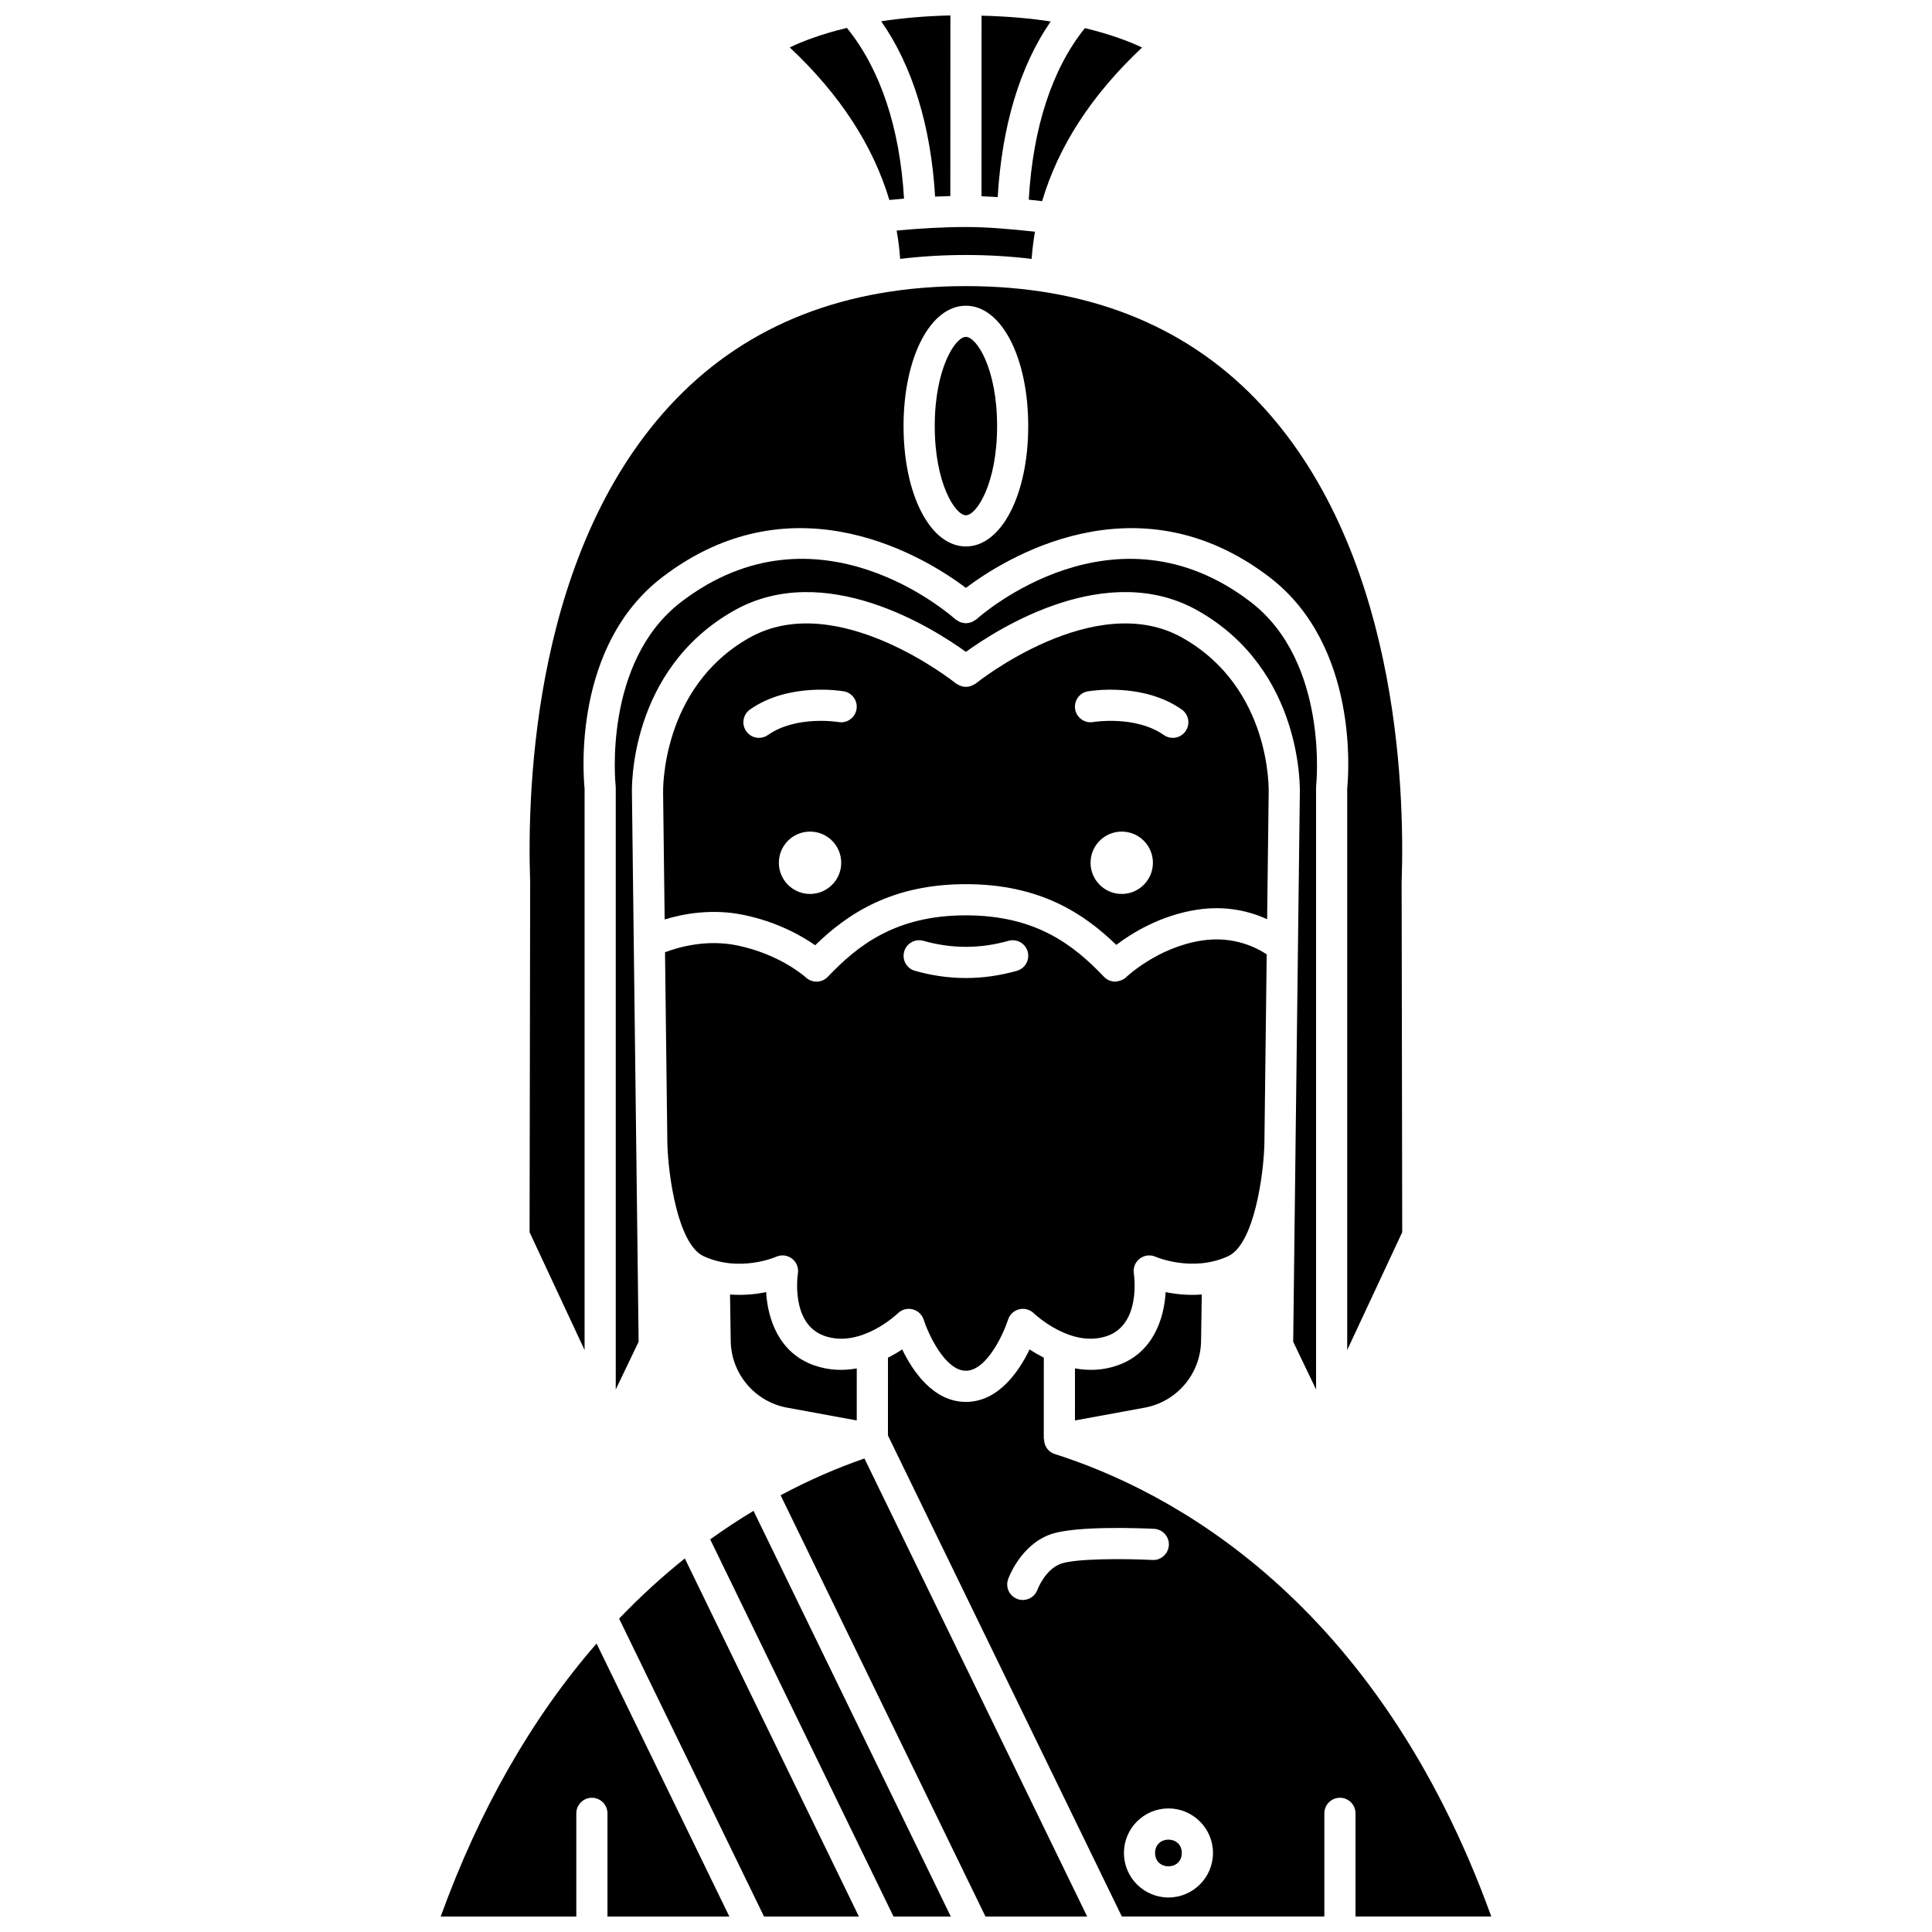 <?xml version="1.0" encoding="UTF-8"?>
<!-- Uploaded to: SVG Repo, www.svgrepo.com, Generator: SVG Repo Mixer Tools -->
<svg width="800px" height="800px" version="1.1" viewBox="144 144 512 512" xmlns="http://www.w3.org/2000/svg">
 <defs>
  <clipPath id="g">
   <path d="m377 148.09h19v48.906h-19z"/>
  </clipPath>
  <clipPath id="f">
   <path d="m332 544h64v107.9h-64z"/>
  </clipPath>
  <clipPath id="e">
   <path d="m350 530h83v121.9h-83z"/>
  </clipPath>
  <clipPath id="d">
   <path d="m404 148.09h19v48.906h-19z"/>
  </clipPath>
  <clipPath id="c">
   <path d="m379 501h161v150.9h-161z"/>
  </clipPath>
  <clipPath id="b">
   <path d="m260 579h78v72.902h-78z"/>
  </clipPath>
  <clipPath id="a">
   <path d="m308 557h64v94.902h-64z"/>
  </clipPath>
 </defs>
 <path d="m382.55 212.61c5.613-0.676 11.414-1.035 17.422-1.035 6.004 0 11.809 0.359 17.422 1.035 0.172-2.426 0.465-4.824 0.883-7.207-6.254-0.68-12.609-1.242-18.305-1.242-5.711 0-12.203 0.352-18.355 0.945 0.441 2.477 0.758 4.977 0.934 7.504z"/>
 <g clip-path="url(#g)">
  <path d="m395.85 195.96 0.012-47.871c-6.953 0.164-13.035 0.742-18.332 1.547 8.32 11.918 13.172 27.801 14.285 46.465 1.363-0.062 2.707-0.109 4.035-0.141z"/>
 </g>
 <path d="m479.08 446.96 0.609-50.047c-2.617-1.746-8.738-4.945-17.152-3.668-11.793 1.789-20.02 9.648-20.098 9.727-0.789 0.773-2.035 1.121-2.961 1.168-1.102-0.023-2.152-0.48-2.914-1.281-8.055-8.457-18.066-16.285-36.594-16.285s-28.539 7.832-36.594 16.285c-0.812 0.852-1.902 1.285-2.996 1.285-1.016 0-2.031-0.371-2.832-1.121-0.055-0.055-6.75-6.148-18.289-8.5-8.129-1.641-15.48 0.496-19.023 1.836l0.617 50.547c0.188 8.434 2.769 26.828 9.582 29.984 9.555 4.418 19.148 0.215 19.242 0.168 1.375-0.617 2.996-0.438 4.203 0.484 1.207 0.926 1.809 2.43 1.57 3.926-0.082 0.531-1.922 13.359 6.973 16.539 9.699 3.453 19.445-5.891 19.535-5.981 1.027-1 2.508-1.402 3.887-1.043 1.387 0.348 2.5 1.383 2.938 2.746 1.121 3.512 5.582 13.527 11.18 13.527s10.062-10.02 11.18-13.527c0.434-1.367 1.555-2.41 2.945-2.754 1.379-0.344 2.859 0.051 3.887 1.062 0.086 0.086 9.867 9.418 19.527 5.973 8.895-3.18 7.059-16.008 6.973-16.555-0.227-1.496 0.379-3.004 1.586-3.914 1.207-0.914 2.824-1.102 4.191-0.484 0.086 0.039 9.785 4.215 19.242-0.168 6.824-3.152 9.406-21.488 9.586-29.93zm-65.594-45.688c-4.477 1.273-9.023 1.914-13.512 1.914-4.488 0-9.035-0.641-13.512-1.914-2.191-0.621-3.469-2.902-2.844-5.098 0.617-2.195 2.922-3.481 5.098-2.844 7.488 2.121 15.047 2.121 22.531 0 2.176-0.625 4.477 0.648 5.098 2.844 0.609 2.195-0.664 4.481-2.859 5.098z"/>
 <path d="m399.98 280.55c2.805 0 8.262-8.348 8.262-23.641 0-15.293-5.457-23.637-8.262-23.637-2.805 0-8.262 8.344-8.262 23.637 0 15.293 5.457 23.641 8.262 23.641z"/>
 <path d="m440.29 505.79c-4.004 1.438-7.867 1.484-11.41 0.848l-0.004 13.797 18.496-3.394c8.52-1.566 14.793-8.984 14.922-17.641l0.188-12.34c-3.644 0.27-6.949-0.094-9.57-0.637-0.426 7.164-3.375 16.066-12.621 19.367z"/>
 <path d="m486.71 499.58 6.062 12.645v-159.54c0-0.152 0.008-0.309 0.023-0.457 0.039-0.328 3.391-32.82-17.383-48.723-36.02-27.551-71.195 3.309-72.672 4.633-0.156 0.141-0.348 0.195-0.516 0.305-0.234 0.156-0.461 0.32-0.723 0.426-0.234 0.094-0.473 0.129-0.711 0.176-0.277 0.059-0.547 0.117-0.832 0.117-0.246 0-0.484-0.059-0.727-0.102-0.273-0.051-0.535-0.094-0.797-0.199-0.246-0.098-0.457-0.258-0.688-0.406-0.176-0.117-0.375-0.172-0.535-0.316-1.48-1.324-36.641-32.195-72.672-4.633-20.848 15.953-17.426 48.391-17.387 48.715 0.02 0.156 0.027 0.309 0.027 0.465v159.54l6.062-12.645-0.637-52.398c0-0.027-0.004-0.09-0.004-0.121v-0.012l-1.129-92.621c-0.051-1.227-0.906-32.75 26.969-48.57 24.062-13.648 52.805 4.59 61.531 10.895 8.723-6.305 37.465-24.555 61.527-10.895 27.875 15.816 27.02 47.344 26.965 48.672l-1.125 92.508c0 0.004 0.004 0.012 0.004 0.016 0 0.043-0.004 0.129-0.004 0.172z"/>
 <path d="m379.69 197c1.289-0.133 2.57-0.262 3.887-0.371-1.113-18.824-6.301-34.336-15.137-45.23-6.973 1.664-11.957 3.633-15.145 5.172 13.336 12.504 22.09 26.051 26.395 40.43z"/>
 <path d="m298.92 501.77v-148.86c-0.359-3.535-3.148-37.785 20.602-55.957 35.359-27.055 70.539-4.633 80.453 2.84 9.918-7.477 45.094-29.891 80.449-2.84 23.746 18.168 20.961 52.418 20.602 55.957v148.86l14.578-31.219-0.156-92.629c0-0.027 0.016-0.051 0.016-0.078 0-0.023-0.012-0.047-0.012-0.07 0.879-25.547-1.125-89.148-38.621-127.96-19.23-19.898-45.086-29.992-76.859-29.992-31.773 0-57.633 10.09-76.859 29.992-37.496 38.816-39.496 102.41-38.617 127.96 0 0.023-0.012 0.047-0.012 0.07 0 0.027 0.016 0.051 0.016 0.078l-0.156 92.629zm101.05-276.75c9.418 0 16.52 13.711 16.52 31.895s-7.106 31.902-16.52 31.902c-9.418 0-16.52-13.711-16.52-31.902 0-18.184 7.098-31.895 16.52-31.895z"/>
 <path d="m359.65 505.79c-9.238-3.301-12.188-12.203-12.617-19.367-2.617 0.547-5.926 0.906-9.57 0.641l0.188 12.336c0.129 8.66 6.406 16.078 14.922 17.641l18.473 3.391 0.004-13.789c-3.531 0.629-7.394 0.582-11.398-0.852z"/>
 <g clip-path="url(#f)">
  <path d="m332.21 551.95 48.586 99.957h15.18l-52.285-107.52c-3.891 2.34-7.723 4.859-11.48 7.566z"/>
 </g>
 <g clip-path="url(#e)">
  <path d="m350.87 540.26 54.289 111.64h26.953l-59.027-121.39c-7.547 2.609-14.984 5.879-22.215 9.75z"/>
 </g>
 <g clip-path="url(#d)">
  <path d="m422.45 149.69c-5.289-0.816-11.414-1.367-18.328-1.535l-0.012 47.852c1.418 0.055 2.844 0.129 4.293 0.223 1.109-18.824 5.879-34.727 14.047-46.539z"/>
 </g>
 <path d="m420.18 197.3c4.277-14.477 13.059-28.113 26.484-40.707-3.199-1.523-8.242-3.481-15.156-5.141-8.684 10.785-13.781 26.375-14.875 45.465 1.188 0.117 2.367 0.25 3.547 0.383z"/>
 <g clip-path="url(#c)">
  <path d="m539.21 651.9c-30.465-84.211-85.301-112.93-115.7-122.57-1.762-0.559-2.828-2.191-2.824-3.949h-0.074l0.008-21.582c-1.391-0.715-2.676-1.461-3.766-2.191-2.781 5.758-8.238 13.91-16.879 13.91s-14.102-8.156-16.879-13.91c-1.094 0.73-2.383 1.484-3.773 2.195l-0.008 20.613 61.988 127.48h53.664v-27.34c0-2.285 1.848-4.129 4.129-4.129 2.285 0 4.129 1.848 4.129 4.129v27.34h35.984zm-114.04-93.504c-4.223 1.504-6.211 6.836-6.231 6.894-0.609 1.672-2.203 2.723-3.891 2.723-0.457 0-0.93-0.078-1.387-0.242-2.141-0.77-3.258-3.106-2.504-5.25 0.129-0.371 3.273-9.066 11.242-11.906 6.789-2.422 25.352-1.562 27.441-1.461 2.281 0.117 4.035 2.051 3.918 4.332-0.117 2.281-2.129 4.07-4.332 3.918-7.277-0.367-20.309-0.414-24.258 0.992zm28.484 88.457c-6.504 0-11.801-5.293-11.801-11.801 0-6.504 5.293-11.801 11.801-11.801 6.504 0 11.801 5.293 11.801 11.801 0 6.508-5.293 11.801-11.801 11.801z"/>
 </g>
 <path d="m457.19 635.06c0 4.719-7.082 4.719-7.082 0 0-4.723 7.082-4.723 7.082 0"/>
 <path d="m480.21 354.34c0.043-1.23 0.648-27.984-22.785-41.285-23.258-13.195-54.539 11.832-54.848 12.094-0.113 0.09-0.246 0.117-0.363 0.191-0.23 0.152-0.461 0.273-0.715 0.375-0.25 0.098-0.492 0.184-0.75 0.23-0.262 0.051-0.508 0.07-0.773 0.07-0.266 0-0.512-0.016-0.773-0.07-0.262-0.051-0.504-0.129-0.754-0.23-0.25-0.102-0.484-0.223-0.715-0.375-0.121-0.078-0.258-0.102-0.367-0.195-0.309-0.258-31.617-25.281-54.848-12.094-23.555 13.363-22.797 40.898-22.789 41.18l0.41 33.434c4.953-1.512 12.48-2.914 20.773-1.23 8.996 1.824 15.52 5.562 19.113 8.066 8.625-8.383 20.316-16.188 39.945-16.188 19.555 0 31.234 7.738 39.852 16.09 4.031-3.055 11.656-7.844 21.48-9.328 7.754-1.191 14.09 0.52 18.5 2.516zm-121.54 26.566c-4.562 0-8.262-3.695-8.262-8.262 0-4.562 3.695-8.262 8.262-8.262 4.562 0 8.262 3.695 8.262 8.262-0.004 4.562-3.703 8.262-8.262 8.262zm7.551-45.555c-0.121-0.023-11.238-1.828-18.707 3.434-0.723 0.508-1.555 0.754-2.375 0.754-1.297 0-2.578-0.605-3.379-1.75-1.312-1.863-0.867-4.441 0.996-5.758 10.297-7.258 24.281-4.922 24.867-4.824 2.246 0.391 3.75 2.531 3.359 4.777-0.391 2.246-2.516 3.758-4.762 3.367zm75.051 45.555c-4.562 0-8.262-3.695-8.262-8.262 0-4.562 3.695-8.262 8.262-8.262 4.562 0 8.262 3.695 8.262 8.262-0.004 4.562-3.703 8.262-8.262 8.262zm16.902-43.117c-0.801 1.141-2.082 1.75-3.379 1.75-0.82 0-1.652-0.246-2.375-0.754-7.469-5.258-18.613-3.461-18.727-3.438-2.234 0.391-4.379-1.125-4.762-3.371-0.383-2.242 1.113-4.379 3.359-4.766 0.598-0.094 14.59-2.438 24.891 4.824 1.859 1.312 2.312 3.891 0.992 5.754z"/>
 <g clip-path="url(#b)">
  <path d="m260.79 651.9h35.938v-27.34c0-2.285 1.848-4.129 4.129-4.129 2.285 0 4.129 1.848 4.129 4.129v27.34h32.301l-35.191-72.348c-17.191 19.77-31.055 44.055-41.305 72.348z"/>
 </g>
 <g clip-path="url(#a)">
  <path d="m308.07 572.95 38.406 78.949h25.141l-46.133-94.895c-6.027 4.816-11.859 10.156-17.414 15.945z"/>
 </g>
</svg>